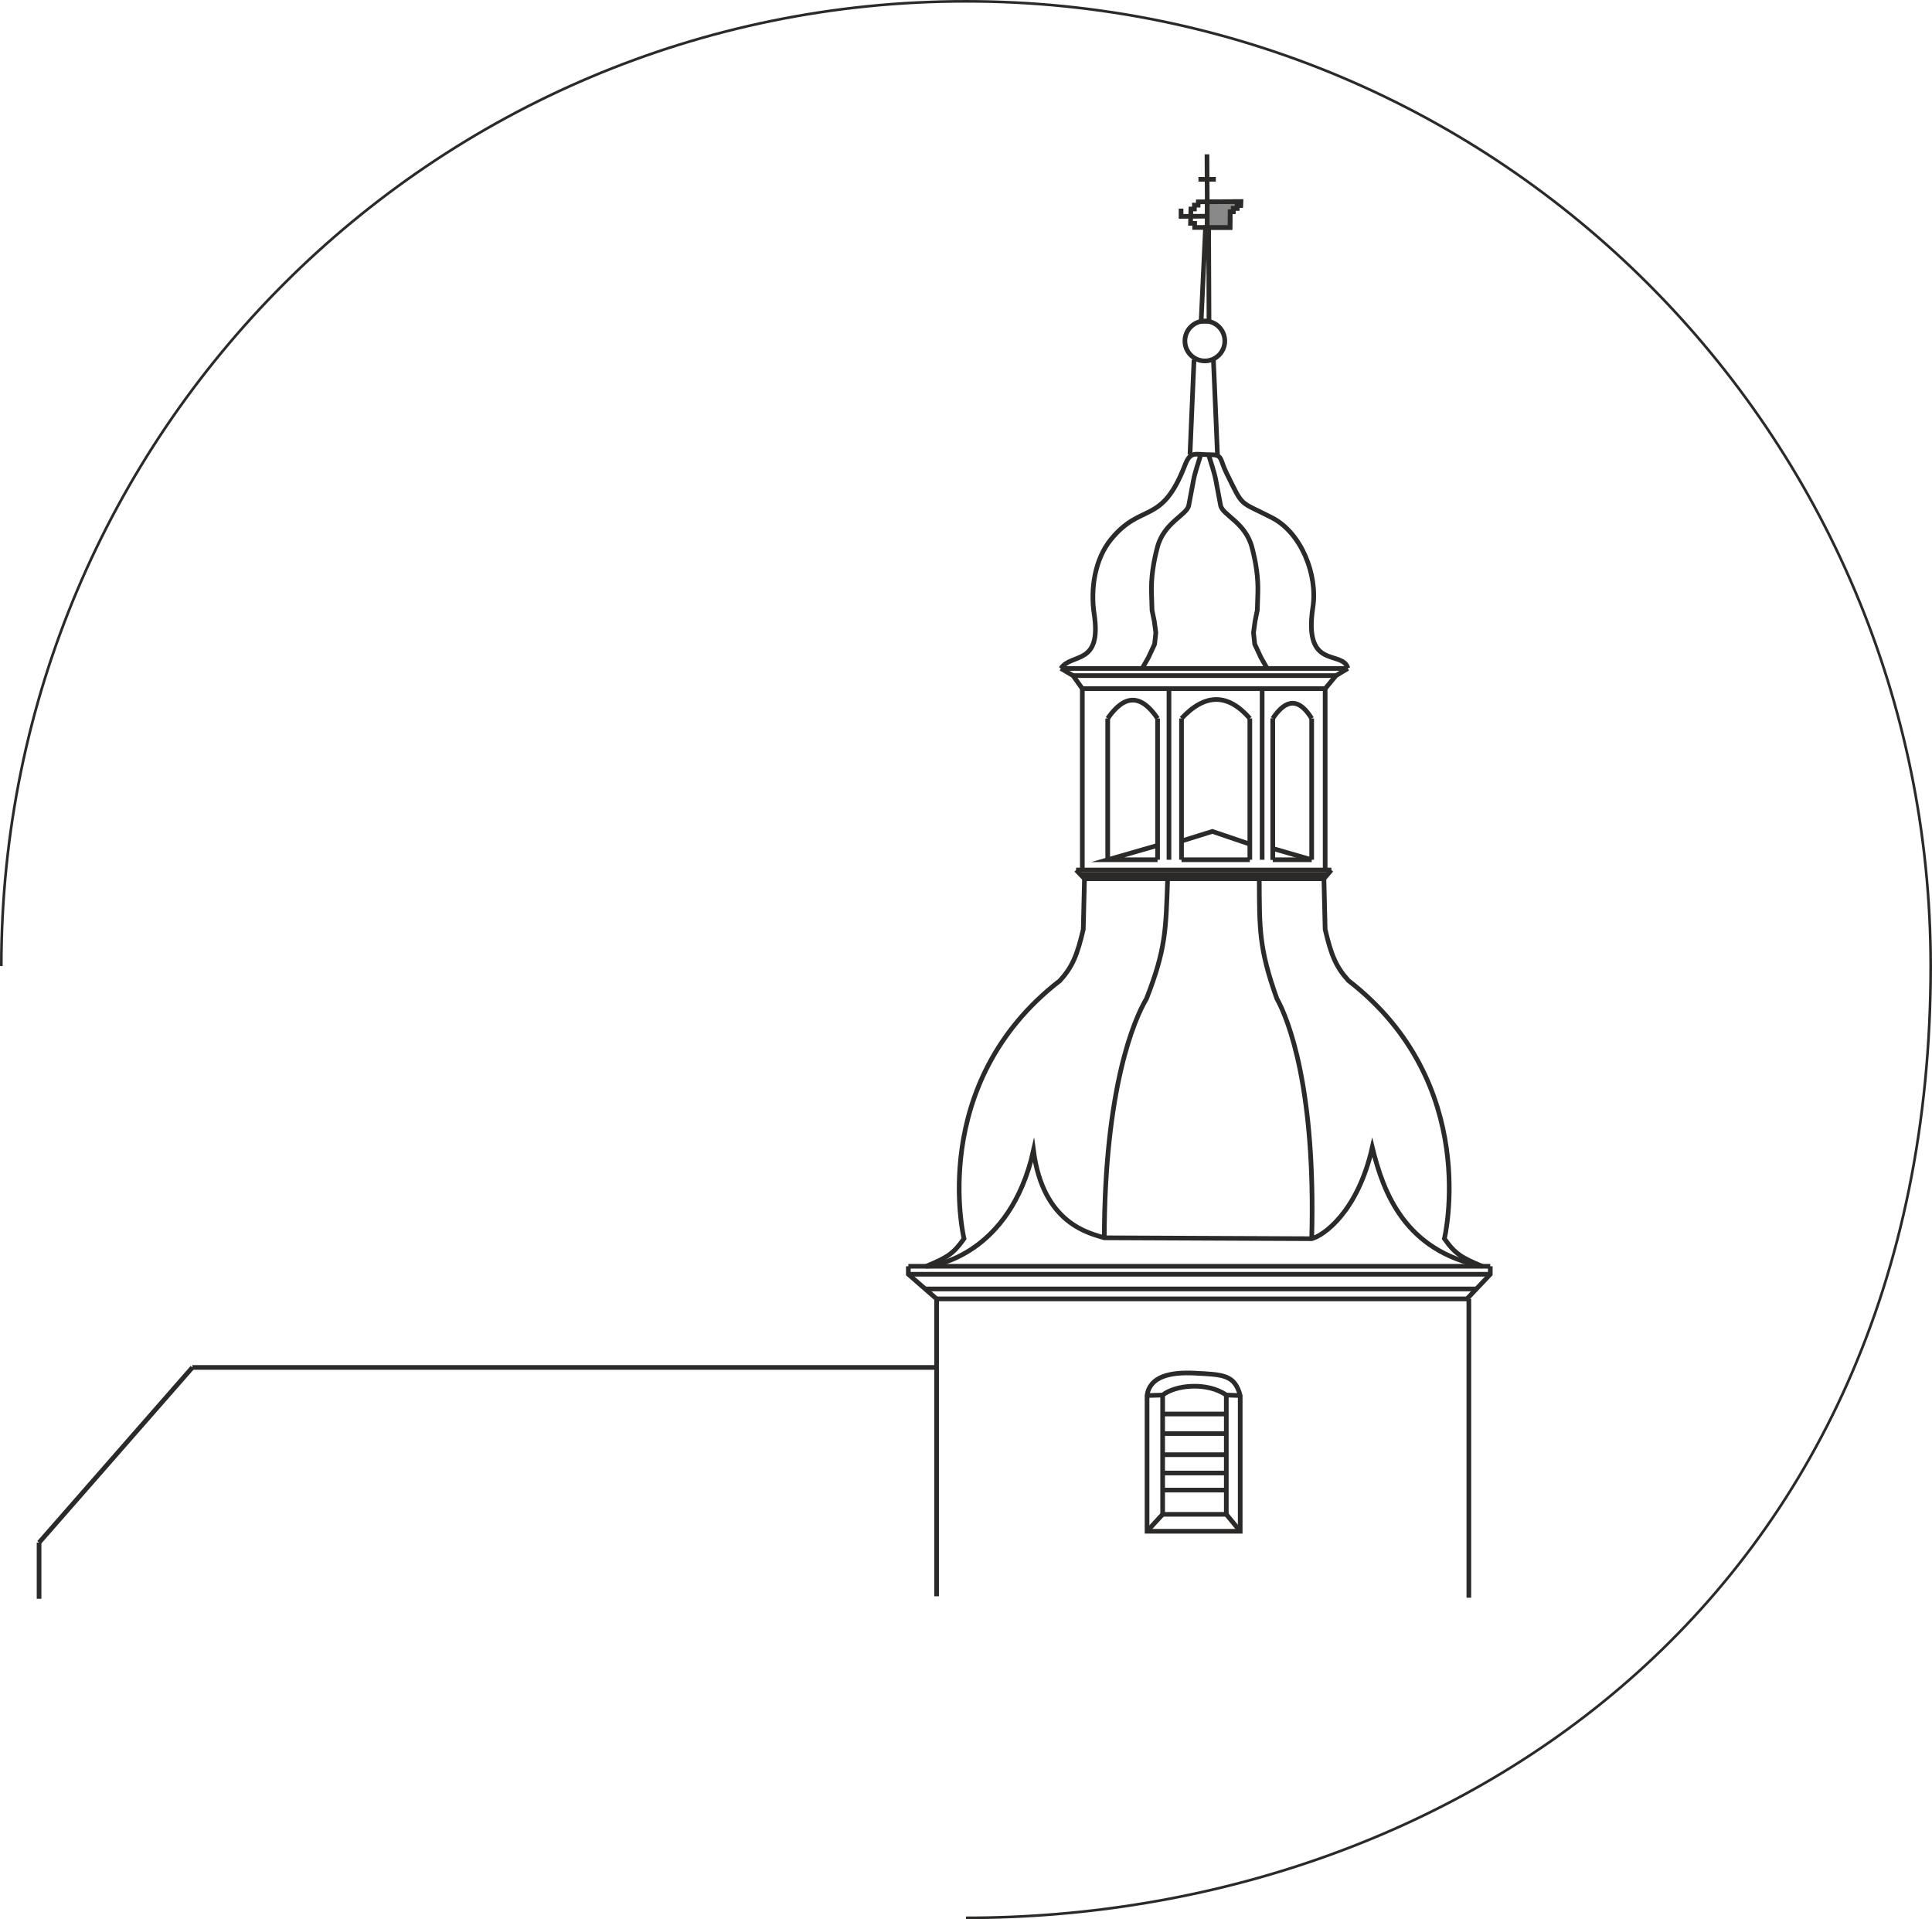 <?xml version="1.0" encoding="UTF-8"?>
<svg data-bbox="12.61 12.6 18390.43 18266.592" viewBox="0 0 18415.64 18291.79" height="548.636" width="552.348" xmlns="http://www.w3.org/2000/svg" shape-rendering="geometricPrecision" text-rendering="geometricPrecision" image-rendering="optimizeQuality" fill-rule="evenodd" clip-rule="evenodd" data-type="ugc">
    <g>
        <path fill="none" stroke="#2b2a29" stroke-width="44.46" stroke-miterlimit="22.926" d="M8927.57 13033.24H1833.85"/>
        <path fill="none" stroke="#2b2a29" stroke-width="44.46" stroke-miterlimit="22.926" d="M1833.85 13033.24 372.36 14702.65"/>
        <path fill="none" stroke="#2b2a29" stroke-width="44.46" stroke-miterlimit="22.926" d="M372.36 14702.65v535.68"/>
        <path d="M10112.55 6370.92c98.64-150.22 392.56-21.67 316.72-520.96-35.66-234.77 5.43-517.49 158.83-706.93 290.85-359.2 482.9-129.86 705.99-707.18 54.6-141.31 89.88-101.75 249.99-101.65 110.99.08 83.87 47.19 143.93 168.72 170.04 344.06 112.74 264.74 436.55 431.39 281.45 144.86 436.28 546.76 389.96 851.3-92.63 608.9 281.02 404.4 333.04 582.35" fill="none" stroke="#2b2a29" stroke-width="44.46" stroke-miterlimit="22.926"/>
        <path fill="none" stroke="#2b2a29" stroke-width="44.46" stroke-miterlimit="22.926" d="M12847.34 6371.16h-2734.99"/>
        <path fill="none" stroke="#2b2a29" stroke-width="44.46" stroke-miterlimit="22.926" d="M12734.87 6439.25h-2507.09"/>
        <path fill="none" stroke="#2b2a29" stroke-width="44.46" stroke-miterlimit="22.926" d="M12631.27 6563.57h-2314.69"/>
        <path fill="none" stroke="#2b2a29" stroke-width="44.46" stroke-miterlimit="22.926" d="M10257.38 8292.19h2433.08-449.91"/>
        <path fill="none" stroke="#2b2a29" stroke-width="44.46" stroke-miterlimit="22.926" d="M12619.43 8375.06h-2282.12"/>
        <path fill="none" stroke="#2b2a29" stroke-width="44.46" stroke-miterlimit="22.926" d="M12650.51 8335.85h-2349.48"/>
        <path fill="none" stroke="#2b2a29" stroke-width="44.46" stroke-miterlimit="22.926" d="M14205.18 12069.11H8658.22"/>
        <path fill="none" stroke="#2b2a29" stroke-width="44.46" stroke-miterlimit="22.926" d="M14205.18 12145.17H8658.22"/>
        <path fill="none" stroke="#2b2a29" stroke-width="44.46" stroke-miterlimit="22.926" d="M14000.94 12379.92H8927.57"/>
        <path fill="none" stroke="#2b2a29" stroke-width="44.46" stroke-miterlimit="22.926" d="M8818.06 12285.19h5248.01"/>
        <path fill="none" stroke="#2b2a29" stroke-width="44.46" stroke-miterlimit="22.926" d="M14000.94 12379.92V15228"/>
        <path fill="none" stroke="#2b2a29" stroke-width="44.46" stroke-miterlimit="22.926" d="M8927.57 12379.92v2834.74"/>
        <path fill="none" stroke="#2b2a29" stroke-width="44.46" stroke-miterlimit="22.926" d="M10558.49 8194.51V6847.74"/>
        <path fill="none" stroke="#2b2a29" stroke-width="44.46" stroke-miterlimit="22.926" d="M11033.85 8194.51V6847.74"/>
        <path fill="none" stroke="#2b2a29" stroke-width="44.46" stroke-miterlimit="22.926" d="M11262.02 8194.51V6847.74"/>
        <path fill="none" stroke="#2b2a29" stroke-width="44.46" stroke-miterlimit="22.926" d="M11913.27 8194.51V6847.74"/>
        <path fill="none" stroke="#2b2a29" stroke-width="44.46" stroke-miterlimit="22.926" d="M12131.93 8194.51V6847.74"/>
        <path fill="none" stroke="#2b2a29" stroke-width="44.46" stroke-miterlimit="22.926" d="M12502.72 8194.51V6847.74"/>
        <path fill="none" stroke="#2b2a29" stroke-width="44.46" stroke-miterlimit="22.926" d="M10316.58 6563.57v1728.62"/>
        <path fill="none" stroke="#2b2a29" stroke-width="44.46" stroke-miterlimit="22.926" d="M12631.27 6563.57v1728.62"/>
        <path d="M11913.27 6847.74c-209.02-240.78-426.11-240.78-651.25 0" fill="none" stroke="#2b2a29" stroke-width="44.46" stroke-miterlimit="22.926"/>
        <path d="M11033.85 6847.74c-156.58-232.86-315.03-232.86-475.35 0" fill="none" stroke="#2b2a29" stroke-width="44.46" stroke-miterlimit="22.926"/>
        <path d="M12502.72 6847.74c-118.72-193.42-242.31-193.42-370.79 0" fill="none" stroke="#2b2a29" stroke-width="44.46" stroke-miterlimit="22.926"/>
        <path fill="none" stroke="#2b2a29" stroke-width="44.46" stroke-miterlimit="22.926" d="m11381.32 3428.95-38.47 902.79"/>
        <path fill="none" stroke="#2b2a29" stroke-width="44.46" stroke-miterlimit="22.926" d="M11520.44 2168.02h-29.6l-41.8 893.9h75.11l-3.71-893.9z"/>
        <path fill="none" stroke="#2b2a29" stroke-width="44.46" stroke-miterlimit="22.926" d="M11674.7 3249.89c0 105.011-85.129 190.14-190.14 190.14-105.011 0-190.14-85.129-190.14-190.14 0-105.011 85.129-190.14 190.14-190.14 105.011 0 190.14 85.129 190.14 190.14z"/>
        <path d="M11446.27 4330.24c-23.36 82.64-54.13 163.53-70.09 247.89l-45.07 238.51c-17.62 93.26-235.47 160.07-298.95 399.6-38.42 144.96-60.84 288.94-56.24 435.12l5.18 164.65 21.46 104.7 14.79 109.52-11.83 109.52-59.2 127.28-59.2 104.14" fill="none" stroke="#2b2a29" stroke-width="44.46" stroke-miterlimit="22.926"/>
        <path fill="none" stroke="#2b2a29" stroke-width="44.46" stroke-miterlimit="22.926" d="M12131.93 8194.51V6847.74"/>
        <path d="M11519.36 4330.24c23.35 82.64 54.13 163.53 70.08 247.89l45.07 238.51c17.63 93.26 235.48 160.07 298.95 399.6 38.42 144.96 60.84 288.94 56.24 435.12l-5.18 164.65-21.46 104.7-14.79 109.52 11.83 109.52 59.2 127.28 59.2 104.14" fill="none" stroke="#2b2a29" stroke-width="44.46" stroke-miterlimit="22.926"/>
        <path fill="none" stroke="#2b2a29" stroke-width="44.46" stroke-miterlimit="22.926" d="M12030.55 6563.57v1630.94"/>
        <path fill="none" stroke="#2b2a29" stroke-width="44.46" stroke-miterlimit="22.926" d="M11142.56 6563.57v1630.94"/>
        <path d="m10337.31 8375.06-11.71 482.79c-56.98 242.71-101.39 355.2-221.99 488.4-1272.01 982.89-914.63 2459.72-914.63 2459.72-102.23 145.44-163.56 181.19-361.11 263.14" fill="none" stroke="#2b2a29" stroke-width="44.46" stroke-miterlimit="22.926"/>
        <path d="m12619.43 8375.06 11.71 482.79c56.98 242.71 101.38 355.2 221.99 488.4 1272 982.89 914.62 2459.72 914.62 2459.72 102.25 145.44 163.56 181.19 361.11 263.14" fill="none" stroke="#2b2a29" stroke-width="44.46" stroke-miterlimit="22.926"/>
        <path d="M11129.84 8375.06c-16.97 488.04-16.21 668.25-201.9 1144.46-118.67 197.26-398.2 855.8-401.93 2278.23" fill="none" stroke="#2b2a29" stroke-width="44.46" stroke-miterlimit="22.926"/>
        <path d="M12003.1 8366.89c2.21 488.35-4.02 668.44 167.18 1150.06 112.64 200.75 372.13 867.45 332.82 2289.34" fill="none" stroke="#2b2a29" stroke-width="44.46" stroke-miterlimit="22.926"/>
        <path d="M14128.86 12069.11c-734.26-146.69-941.66-695.94-1048.42-1132.71-139.17 615.55-464.81 840.41-577.34 869.9-659.03-2.85-1318.06-5.7-1977.09-8.54-136.17-43.41-583.13-128.27-674.91-831.75-222.68 989.31-942.64 1103.11-1023.25 1103.11" fill="none" stroke="#2b2a29" stroke-width="44.46" stroke-miterlimit="22.926"/>
        <path fill="none" stroke="#2b2a29" stroke-width="44.46" stroke-miterlimit="22.926" d="m11566.27 3428.95 38.47 902.79"/>
        <path fill="none" stroke="#2b2a29" stroke-width="44.46" stroke-miterlimit="22.926" d="m11826.78 1921.51-404.78 2.23-1.49 31.82-35.51-.74v37h-33.3l-3.71 136.9h39.23v39.21h336.71l1.47-150.22h29.6v-32.55h37v-26.64h33.3l1.48-37.01z"/>
        <path fill="none" stroke="#2b2a29" stroke-width="44.46" stroke-miterlimit="22.926" d="M11257.72 1988.12v74l236.06-1.48"/>
        <path fill="none" stroke="#2b2a29" stroke-width="44.46" stroke-miterlimit="22.926" d="m11504.88 1470.86 2.47 452.42"/>
        <path fill="none" stroke="#2b2a29" stroke-width="44.46" stroke-miterlimit="22.926" d="M11589.23 1709.13h-165.75"/>
        <path fill="none" stroke="#2b2a29" stroke-width="44.46" stroke-miterlimit="22.926" d="M11507.35 1923.28v244.65"/>
        <path fill="#898989" stroke="#2b2a29" stroke-width="44.46" stroke-miterlimit="22.926" d="m11826.78 1921.51-319.43 1.77v244.65h216.58l1.47-150.22h29.6v-32.55h37v-26.64h33.3l1.48-37.01z"/>
        <path fill="none" stroke="#2b2a29" stroke-width="44.46" stroke-miterlimit="22.926" d="m8927.57 12379.92-269.35-234.75v-76.06"/>
        <path fill="none" stroke="#2b2a29" stroke-width="44.46" stroke-miterlimit="22.926" d="m14000.94 12379.92-8.94-9.69 213.18-225.06v-76.06"/>
        <path fill="none" stroke="#2b2a29" stroke-width="44.46" stroke-miterlimit="22.926" d="m10257.38 8292.19 79.93 82.87"/>
        <path fill="none" stroke="#2b2a29" stroke-width="44.46" stroke-miterlimit="22.926" d="m12690.46 8292.19-71.03 82.87"/>
        <path fill="none" stroke="#2b2a29" stroke-width="44.46" stroke-miterlimit="22.926" d="M12502.72 8194.51h-370.79"/>
        <path fill="none" stroke="#2b2a29" stroke-width="44.46" stroke-miterlimit="22.926" d="M11913.27 8194.51h-651.25"/>
        <path fill="none" stroke="#2b2a29" stroke-width="44.46" stroke-miterlimit="22.926" d="m11033.85 8057.54-475.36 136.97h475.36"/>
        <path fill="none" stroke="#2b2a29" stroke-width="44.46" stroke-miterlimit="22.926" d="m11262.02 8016.09 293.91-91.76 357.34 121.36"/>
        <path fill="none" stroke="#2b2a29" stroke-width="44.46" stroke-miterlimit="22.926" d="m12131.93 8087.14 370.79 107.37"/>
        <path d="M11689.08 14433.29h-606.8v-1136.63c120.87-96.94 424.51-127.27 606.8 0v1136.63z" fill="none" stroke="#2b2a29" stroke-width="44.46" stroke-miterlimit="22.926"/>
        <path d="M11821.52 14594.6h-887.99v-1293.49c26.08-184.09 222.76-225.66 459.3-213.21 268.19 14.11 375.75 14.71 428.69 213.21v1293.5z" fill="none" stroke="#2b2a29" stroke-width="44.46" stroke-miterlimit="22.926"/>
        <path fill="none" stroke="#2b2a29" stroke-width="44.46" stroke-miterlimit="22.926" d="m11082.29 14433.29-148.76 161.31"/>
        <path fill="none" stroke="#2b2a29" stroke-width="44.46" stroke-miterlimit="22.926" d="m11689.08 14433.29 132.44 161.31"/>
        <path fill="none" stroke="#2b2a29" stroke-width="44.46" stroke-miterlimit="22.926" d="m11689.08 13296.66 132.44 4.44"/>
        <path fill="none" stroke="#2b2a29" stroke-width="44.46" stroke-miterlimit="22.926" d="m11082.29 13296.66-148.76 4.44"/>
        <path fill="none" stroke="#2b2a29" stroke-width="44.46" stroke-miterlimit="22.926" d="M11689.08 13477.14h-606.79"/>
        <path fill="none" stroke="#2b2a29" stroke-width="44.46" stroke-miterlimit="22.926" d="M11689.08 13663.62h-606.79"/>
        <path fill="none" stroke="#2b2a29" stroke-width="44.46" stroke-miterlimit="22.926" d="M11689.08 13864.98h-606.79"/>
        <path fill="none" stroke="#2b2a29" stroke-width="44.46" stroke-miterlimit="22.926" d="M11689.08 14039.53h-606.79"/>
        <path fill="none" stroke="#2b2a29" stroke-width="44.46" stroke-miterlimit="22.926" d="M11689.08 14202.34h-606.79"/>
        <path fill="none" stroke="#2b2a29" stroke-width="44.46" stroke-miterlimit="22.926" d="m12631.27 6563.57 103.6-124.32 112.47-68.09"/>
        <path fill="none" stroke="#2b2a29" stroke-width="44.46" stroke-miterlimit="22.926" d="m10316.58 6563.57-88.8-124.32-115.43-68.09"/>
        <path d="M17612.83 13176.55c-502.86 1133.92-1221.25 2078.87-2083.3 2834.8m0 0c-862.05 755.94-1867.77 1322.92-2945.33 1700.88m0 0c-1077.55 377.97-2226.97 566.96-3376.38 566.96M12.61 9207.8c0-5078.37 4116.83-9195.2 9195.21-9195.2 5078.4 0 9195.22 4116.83 9195.22 9195.2 0 1511.91-287.36 2834.83-790.21 3968.75" fill="none" stroke-width="25.2" stroke="#2b2a29" stroke-miterlimit="22.926"/>
    </g>
</svg>
